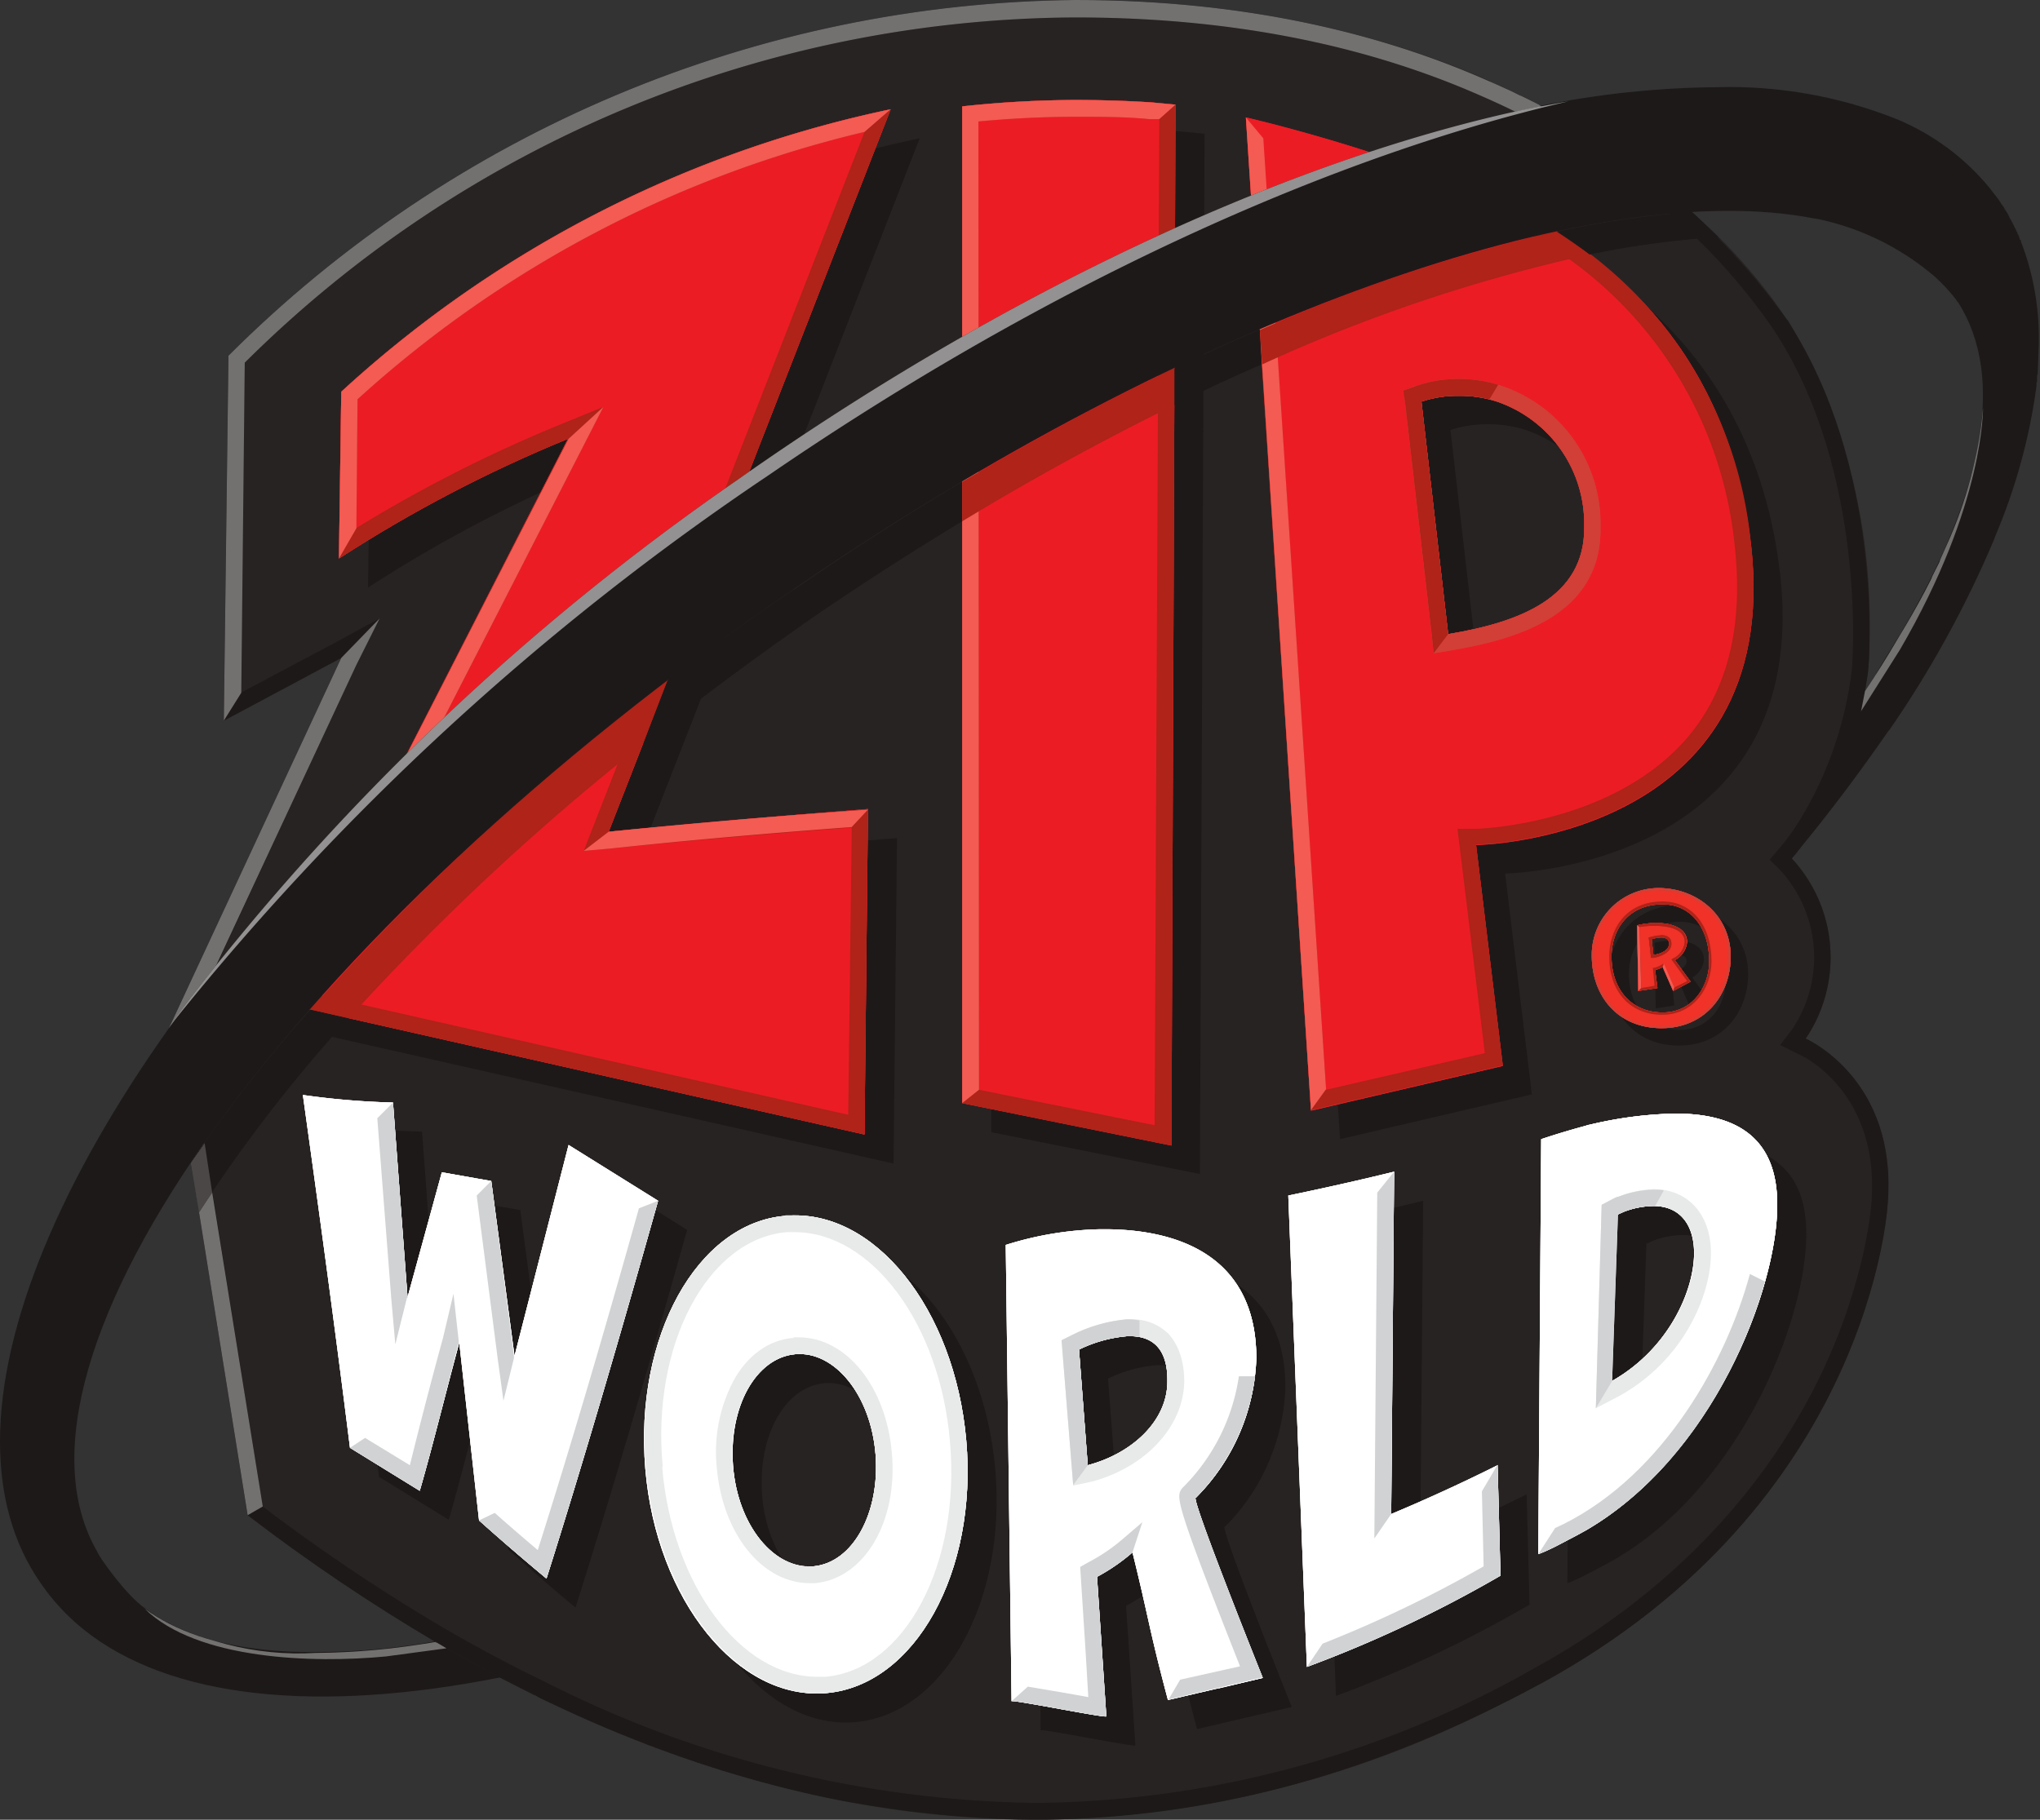<?xml version="1.0" encoding="UTF-8"?>
<svg xmlns="http://www.w3.org/2000/svg" xmlns:xlink="http://www.w3.org/1999/xlink" data-name="Group 77" width="350.9" height="313.1">
  <rect width="100%" height="100%" fill="#333333" stroke="none"/>
  <defs>
    <clipPath id="e">
      <path data-name="Path 1" d="M310 145.6c-.2 0-.3.2-.4.4l.3-.4m4.3-6.9-.3.5.3-.5m1.6-3.4v.2-.2m.5-1.2v.1m-277-73-.8 62.8 20.2-10.8-29.5 63.4v1.2l3.6 22.3 1.2 7 8.6 53.6a322 322 0 0 0 32.3 21.8l.2.1 6.8 3.8 4.2 2.3 5.8 3h.3c.3.3.6.4 1 .6l2.6 1.2q7.3 3.5 14.4 6.2l1 .4.4.2.7.2.4.2.4.1.7.3h.3l.4.2.3.1.4.2.3.1.4.1.3.1.4.2.3.1.4.1.3.1.4.2h.3v.1l.4.1.3.1.4.1.3.1.3.2h.4v.1l.3.1h.1l.3.1.3.1h.1l.3.1.3.1h.1l.3.2h.3v.1h.4v.1h.3v.1l.3.1h.1l.3.1.3.1h.1l.3.1.3.1h.1l.2.1h.2l.2.1h.1l.2.1h.1l.3.1.3.1h.1l.2.1h.2l.2.1h.1l.2.1h.2l.2.1h.1l.2.1h.2l.1.1h.2l.2.1h.1l.2.1h.2l.1.1h.2l.2.1h.3l.2.1h.2l.1.1h.2l.2.1h.1l.2.1h.2l.2.1.3.1h.3l.2.1h.2l.1.1h.2l.1.1h.3l.3.1h.1l.2.1h.1l.3.1.3.1h.3l.1.1h.3l.3.1.4.1.3.1h.3v.1h.4l.3.1.3.1.4.1h.3l.3.1.3.1a175.4 175.4 0 0 0 38.2 4.4h2.3a177 177 0 0 0 79.3-20.5h.3v-.1h.1l.1-.1h.1v-.1h.2l.1-.1h.1v-.1h.2v-.1h.1l.1-.1h.2v-.1h.2l.1-.1.1-.1h.1l.3-.2.2-.1h.2v-.1h.1l.3-.2.3-.2.3-.1.1-.1h.1l.1-.1 1-.5.2-.2.4-.1c57-31 59.7-82.6 59.7-82.6l.1-3.4c0-18.8-14.2-25-14.2-25a25 25 0 0 0-2.4-31s.4-.4 1-1.1v-.1a47.7 47.7 0 0 0 3.2-4.7l.7-1.1a67 67 0 0 0 7.7-21.8l.5-3.1a65.3 65.3 0 0 0 .3-6.8 102.7 102.7 0 0 0-14.1-54h-.1A92.1 92.1 0 0 0 291 36.5a238 238 0 0 0-5-4.5 111.1 111.1 0 0 0-20.9-13.7l-.4-.3-.6-.3-1.9-1-.8-.3-1.8-.9-.8-.4-2.4-1-.2-.2C238.2 6 214.7 0 185 0A209 209 0 0 0 39.3 61.2" fill="none"></path>
    </clipPath>
    <clipPath id="g">
      <path data-name="Path 19" d="M24.9 276.8a38 38 0 0 1-7.4-8.5c-10-15.3-3.5-40 15.3-68.2l1.2 7 8.6 53.6a322 322 0 0 0 32.3 21.8 124.9 124.9 0 0 1-20.6 1.9 49.4 49.4 0 0 1-29.4-7.6m285-131.3c0 .2-.2.3-.3.5l.3-.4m4.3-6.9-.3.5c0-.2.2-.3.3-.5m1.6-3.4v.2-.2m.5-1.2v.1m5-18.4c.4-3 2.4-35.8-13.8-60.6a91.8 91.8 0 0 0-16.4-18.7 84.7 84.7 0 0 1 21.1 1 45.2 45.2 0 0 1 20.6 10 29.5 29.5 0 0 1 3.8 4.2 29.9 29.9 0 0 1 4.5 18.5 73 73 0 0 1-6.3 23.7l-1 2.2-.2.6-.7 1.4-.5 1-.2.5q-2 4-4.5 8.2l-.2.3-1.3 2.2q-2.5 4.3-5.4 8.6l.5-3.1M185 0A209 209 0 0 0 39.3 61.2l-.8 62.8 20.2-10.8-29.5 63.4C1.8 215.2-8 250.8 6.9 272.5a37 37 0 0 0 7.4 7.9c15 12.1 40.6 14.5 71.8 8.3l6 3 1 .6a193.2 193.2 0 0 0 84.6 20.8h.6c37.4 0 66.7-12.6 86.7-23.4 57-31 59.7-82.5 59.7-82.5 1.8-21.6-14.1-28.5-14.1-28.5a25 25 0 0 0-2.4-31s.4-.4 1-1.1c15.5-18.6 27-37 34-54a91 91 0 0 0 7.7-33.5v-.3a42.2 42.2 0 0 0-8.6-26.5c-13.6-16.9-41.7-21-77.2-14l-.4-.3-.6-.3-1.9-1-.8-.3-1.8-.9-.8-.4-2.6-1.2C238.2 6 214.7 0 185 0Z" fill="none"></path>
    </clipPath>
    <clipPath id="h">
      <path data-name="Path 20" d="m58.7 67.4-.4 28.7a237.8 237.8 0 0 1 39.4-20.6l-49.6 97 100.6 22.7.6-56a2406 2406 0 0 0-44.6 3.9l48.5-124.3a200.4 200.4 0 0 0-94.5 48.6" fill="none"></path>
    </clipPath>
    <clipPath id="i">
      <path data-name="Path 21" d="M184.6 17.2a186.8 186.8 0 0 0-19.1 1.1v171.5l36 7.3.7-179.1-4.3-.4q-6-.4-12.2-.4h-1.1" fill="none"></path>
    </clipPath>
    <clipPath id="k">
      <path data-name="Path 22" d="M244.5 69.1a19.6 19.6 0 0 1 6.4-1 20.6 20.6 0 0 1 6.6 1 22.2 22.2 0 0 1 15 21.5c.2 12.3-11.3 16.5-23.4 18.5l-4.6-40m-19 122 33-7.7-4.6-38s53-.8 47.3-51.6c-3.7-32.4-23.2-50-43.2-59.1s-43.7-14.5-43.7-14.5Z" fill="none"></path>
    </clipPath>
    <clipPath id="m">
      <path data-name="Path 52" d="M273.5 193.5c-.4 0-.7.2-1 .3v2.9l1.7-.5a65.8 65.8 0 0 1 14-1.8c10.1 0 14.7 4 14.7 12.8a72.2 72.2 0 0 1-30.6 53.1v3.3c22.4-12.7 33.5-41.9 33.4-56.4 0-11-6.4-15.6-17.5-15.6a68.6 68.6 0 0 0-14.7 1.9" fill="none"></path>
    </clipPath>
    <clipPath id="n">
      <path data-name="Path 55" d="m278.2 209 1.1-.5a14.8 14.8 0 0 1 5.1-1c4.8 0 7 3.5 7.1 8.1 0 6.5-4.5 16.5-14.2 22l1-28.6m0-3.1-.7.3-.4.2-1.7.9-1 35 4.2-2.2c10.7-6 15.6-17 15.6-24.5 0-6.6-3.9-11-9.9-11a17.7 17.7 0 0 0-6 1.3" fill="none"></path>
    </clipPath>
    <clipPath id="p">
      <path data-name="Path 58" d="M185.6 232.2a23.3 23.3 0 0 1 8.3-2.3h.5c3.5 0 6.5 1.8 6.4 7.8 0 6.8-6.1 12.4-13.7 14.4l-1.5-19.9m8.8-5.2h-.6a26.3 26.3 0 0 0-9.4 2.7l-1.8.9 2 25 3.3-.7c9.2-2.5 15.7-9.5 15.8-17.2 0-3.6-1-6.3-2.7-8.2a8.9 8.9 0 0 0-6.6-2.5Z" fill="none"></path>
    </clipPath>
    <clipPath id="q">
      <path data-name="Path 61" d="M193.8 214.5c5.3.5 9.8 2 13 4.2 4.3 3.2 6.5 8.2 6.5 15 0 7.8-3.2 15-9.7 22.1l-.3.3c-1 1.5-1.3 2 10 30.6l-4.5 1 .9 2.8 7.5-1.8s-12.6-31.4-11.5-31a35.6 35.6 0 0 0 10.4-24c0-15.1-10-21-22.3-22Z" fill="none"></path>
    </clipPath>
    <clipPath id="s">
      <path data-name="Path 65" d="M126 252.3c-.8-10 4-18.7 10.8-19.3s13 7.1 13.8 17.2-3.9 18.7-10.7 19.3h-.7c-6.5 0-12.3-7.4-13.1-17.2m10.4-22.1c-4.2.3-8 3-10.4 7.5a26.3 26.3 0 0 0-2.8 14.9c1 11.3 7.8 19.8 16 19.8h.9c8.5-.8 14.3-10.6 13.2-22.5-1-11.3-7.8-19.8-16-19.8h-.9" fill="none"></path>
    </clipPath>
    <clipPath id="u">
      <path data-name="Path 66" d="M114 252.4c-2-21 7.7-39.2 21.3-40.4h1.4c13.2 0 25 15.8 26.7 36 1.9 21.2-7.8 39.3-21.4 40.5h-1.4c-13.2 0-25-15.8-26.7-36.1m21.2-43.2c-15.2 1.3-26 20.8-24 43.4s16 40 31.1 38.7 26-20.8 24-43.5c-1.9-21.8-14.9-38.7-29.5-38.7h-1.6" fill="none"></path>
    </clipPath>
    <clipPath id="w">
      <path data-name="Path 70" d="M244.5 69.1a19.6 19.6 0 0 1 6.4-1 20.6 20.6 0 0 1 6.6 1 22.2 22.2 0 0 1 15 21.5c.2 12.3-11.3 16.5-23.4 18.5l-4.6-40m-1-2.7-2 .8.2 2.2 4.6 40 .3 3 3-.5c11.2-1.9 26-6 25.7-21.3a25 25 0 0 0-17-24.2 23.4 23.4 0 0 0-7.4-1.2 22.4 22.4 0 0 0-7.3 1.2" fill="none"></path>
    </clipPath>
    <clipPath id="z">
      <path data-name="Path 83" d="M284 161.6a6.2 6.2 0 0 1 1.7-.3c.8 0 1.4.3 1.4 1.1 0 1-1.2 1.7-2.7 1.9Zm0-.4-.4.1.4 3.5h.5c1.9-.4 3-1.3 3-2.4 0-1-.6-1.5-1.8-1.5a6.6 6.6 0 0 0-1.7.3" fill="none"></path>
    </clipPath>
    <clipPath id="A">
      <path data-name="Path 86" d="m281.6 159.2.2 11.3.5-.5-.3-10.5a14.8 14.8 0 0 1 2.8-.2c1.2 0 5 .2 5 2.8a3.5 3.5 0 0 1-2 2.8l-.3.2.6.1a4 4 0 0 0 2-3.1c0-2.4-2.5-3.3-5.3-3.3a14.8 14.8 0 0 0-3.2.4" fill="none"></path>
    </clipPath>
    <clipPath id="C">
      <path data-name="Path 90" d="M277.2 164.6c0-4.6 2.8-9 8.8-9 4.8 0 8 4 8 9.8 0 4.3-2.8 8.8-8 8.8-5.4 0-8.8-4-8.8-9.6m-.4 0c0 6 3.6 10 9.1 10s8.5-4.7 8.5-9.2c0-6.2-3.4-10.3-8.4-10.3-6.4 0-9.2 4.8-9.2 9.5" fill="none"></path>
    </clipPath>
    <clipPath id="E">
      <path data-name="Path 91" d="M274.2 164.4a11 11 0 0 1 11.1-11.2c5.8 0 12 4 12 11.4 0 6-4 12-11.6 12-6.8 0-11.5-5-11.5-12.2m-.4 0c0 6.9 4.4 12.5 12 12.5s11.9-5.9 11.9-12.3c0-7.2-5.9-11.8-12.4-11.8a11.5 11.5 0 0 0-11.5 11.6" fill="none"></path>
    </clipPath>
    <clipPath id="G">
      <path data-name="Path 116" d="m265.1 18.3-6.3 1.3c-39 9-86 30.6-132 63A420.9 420.9 0 0 0 32 172.7l-2.8 4C10.5 203 0 228 0 248c0 9.3 2.2 17.5 7 24.4a37 37 0 0 0 7.3 7.9c15 12.1 40.6 14.5 71.8 8.3a273.4 273.4 0 0 1-11-6l-.2-.2a117.9 117.9 0 0 1-24.3 1.8c-8.8-.3-16.2-2-22.1-5.2h-.1a30.3 30.3 0 0 1-3.5-2.3c-3.3-2.4-7-7.8-7.4-8.4l-.1-.1v-.1l-.1-.1v-.1h-.1v-.1l-.1-.1v-.1H17v-.2h-.1v-.1l-.1-.1v-.1C-2.6 234 50.2 160.6 136.3 101.5 205 54.3 274.6 30.2 312.1 37.6l.7.1a45.2 45.2 0 0 1 20 9.9 29.5 29.5 0 0 1 3.7 4l.1.2.2.2c8.3 13 4.2 32.9-9.3 56v.1h-.1l-.4.8-.9 1.4-3.4 5.6v.1l-2 3a67 67 0 0 1-7.7 21.7l-.7 1.1a47 47 0 0 1-3.2 4.8c5.8-7 11-14 15.7-20.8l.2-.2a183.1 183.1 0 0 0 18.1-33v-.1a100 100 0 0 0 7.2-26.1v-.2c0-.1 0 0 0 0v-.4l.1-.1v-1.2h.1v-.1l.2-5.3v-.3a46 46 0 0 0-3.1-17.3v-.2l-.2-.1V41l-.1-.2v-.2h-.1v-.2l-.1-.1-.1-.2v-.2h-.1v-.1h-.1v-.2l-.1-.2-.1-.2-.1-.1v-.2h-.1v-.2h-.1v-.1l-.1-.1v-.1l-.1-.2-.1-.1V38l-.1-.1v-.1c0-.1 0 0-.1 0v-.2h-.1v-.2h-.1v-.2h-.1V37l-.1-.1v-.1h-.1v-.2h-.1v-.1l-.1-.1-.1-.2-.1-.1V36h-.1v-.2h-.1v-.2h-.1v-.1h-.1v-.2h-.1v-.1h-.1l-.1-.2-.1-.2-.1-.1-.1-.2-1.7-2.2a41 41 0 0 0-15.7-11.7 77.5 77.5 0 0 0-31.1-5.6 158.4 158.4 0 0 0-30.4 3.2" fill="none"></path>
    </clipPath>
    <linearGradient id="a" x1="-5" y1="1.6" x2="-4.9" y2="1.6" gradientUnits="objectBoundingBox">
      <stop offset="0" stop-color="#d0d2d3"></stop>
      <stop offset=".3" stop-color="#d0d2d3"></stop>
      <stop offset=".8" stop-color="#fff"></stop>
      <stop offset="1" stop-color="#fff"></stop>
    </linearGradient>
    <linearGradient id="o" x1="-6.3" y1="2.8" x2="-6.3" y2="2.8" xlink:href="#a"></linearGradient>
    <linearGradient id="b" x1="-5" y1="2.6" x2="-5" y2="2.6" gradientUnits="objectBoundingBox">
      <stop offset="0" stop-color="#d0d2d3"></stop>
      <stop offset=".5" stop-color="#d0d2d3"></stop>
      <stop offset=".8" stop-color="#fff"></stop>
      <stop offset="1" stop-color="#fff"></stop>
    </linearGradient>
    <linearGradient id="r" x1="-3.4" y1="1.3" x2="-3.3" y2="1.3" xlink:href="#b"></linearGradient>
    <linearGradient id="t" x1="-2.2" y1="1.9" x2="-2.2" y2="1.9" xlink:href="#b"></linearGradient>
    <linearGradient id="v" x1="-.9" y1="1.2" x2="-.9" y2="1.2" gradientUnits="objectBoundingBox">
      <stop offset="0" stop-color="#fff"></stop>
      <stop offset=".2" stop-color="#fff"></stop>
      <stop offset=".5" stop-color="#d0d2d3"></stop>
      <stop offset="1" stop-color="#d0d2d3"></stop>
    </linearGradient>
    <linearGradient id="x" x1="-3.9" y1="4.5" x2="-3.9" y2="4.5" gradientUnits="objectBoundingBox">
      <stop offset="0" stop-color="#f35b53"></stop>
      <stop offset=".2" stop-color="#f35b53"></stop>
      <stop offset=".4" stop-color="#d54239"></stop>
      <stop offset=".6" stop-color="#af2319"></stop>
      <stop offset="1" stop-color="#af2319"></stop>
    </linearGradient>
    <linearGradient id="y" x1="-3.9" y1="4.6" x2="-3.9" y2="4.6" gradientUnits="objectBoundingBox">
      <stop offset="0" stop-color="#af2319"></stop>
      <stop offset=".2" stop-color="#af2319"></stop>
      <stop offset=".7" stop-color="#f35b53"></stop>
      <stop offset="1" stop-color="#f35b53"></stop>
    </linearGradient>
    <linearGradient id="c" x1="-51.4" y1="27.8" x2="-51.2" y2="27.8" gradientUnits="objectBoundingBox">
      <stop offset="0" stop-color="#f35b53"></stop>
      <stop offset=".1" stop-color="#f35b53"></stop>
      <stop offset=".2" stop-color="#f05951"></stop>
      <stop offset=".6" stop-color="#af2319"></stop>
      <stop offset="1" stop-color="#af2319"></stop>
    </linearGradient>
    <linearGradient id="B" x1="-19.3" y1="11" x2="-19.2" y2="11" xlink:href="#c"></linearGradient>
    <linearGradient id="D" x1="-10.4" y1="6.1" x2="-10.3" y2="6.1" xlink:href="#c"></linearGradient>
    <linearGradient id="F" x1="-7.9" y1="4.9" x2="-7.9" y2="4.9" gradientUnits="objectBoundingBox">
      <stop offset="0" stop-color="#af2319"></stop>
      <stop offset=".4" stop-color="#af2319"></stop>
      <stop offset=".8" stop-color="#f05951"></stop>
      <stop offset=".9" stop-color="#f35b53"></stop>
      <stop offset="1" stop-color="#f35b53"></stop>
    </linearGradient>
    <linearGradient id="H" x1=".1" y1=".9" x2=".1" y2=".9" gradientUnits="objectBoundingBox">
      <stop offset="0" stop-color="#1e1919"></stop>
      <stop offset=".1" stop-color="#1f1a1a"></stop>
      <stop offset=".2" stop-color="#262121"></stop>
      <stop offset=".2" stop-color="#282323"></stop>
      <stop offset=".6" stop-color="#292424"></stop>
      <stop offset=".8" stop-color="#302b2b"></stop>
      <stop offset=".8" stop-color="#332e2e"></stop>
      <stop offset="1" stop-color="#1e1919"></stop>
      <stop offset="1" stop-color="#1e1919"></stop>
    </linearGradient>
    <radialGradient id="f" cx=".5" cy=".5" r=".5" gradientTransform="matrix(1.059 0 0 -1 0 2)" gradientUnits="objectBoundingBox">
      <stop offset="0" stop-color="#332e2e"></stop>
      <stop offset=".1" stop-color="#332e2e"></stop>
      <stop offset=".6" stop-color="#282323"></stop>
      <stop offset="1" stop-color="#282323"></stop>
    </radialGradient>
    <radialGradient id="d" cx="1.3" cy=".5" r=".7" gradientTransform="matrix(1.678 0 0 -1 .3 3.3)" gradientUnits="objectBoundingBox">
      <stop offset="0" stop-color="#f03228"></stop>
      <stop offset="1" stop-color="#ec1c24"></stop>
    </radialGradient>
    <radialGradient id="j" cx=".4" cy=".5" r=".7" gradientTransform="matrix(4.894 0 0 -1 17.5 3.3)" xlink:href="#d"></radialGradient>
    <radialGradient id="l" cx="-.4" cy=".5" r=".7" gradientTransform="matrix(1.843 0 0 -1 2 3.4)" xlink:href="#d"></radialGradient>
  </defs>
  <g data-name="Group 2">
    <g data-name="Group 1" clip-path="url(#e)">
      <path data-name="Rectangle 1" transform="translate(29.1)" fill="url(#f)" d="M0 0h295.7v313.1H0z"></path>
    </g>
  </g>
  <g data-name="Group 4">
    <g data-name="Group 3" clip-path="url(#g)">
      <path data-name="Path 2" d="m244.3 265.5.5-58.9q-9 2.2-18.2 4.1l3.2 81.1a216 216 0 0 0 33.3-15.7l-.5-19q-9 4.5-18.3 8.4" fill="#1e1919"></path>
      <path data-name="Path 3" d="m102.8 202-9.3 36.3-4-30.1-8.5-1.5-5.9 21.5-2.5-33.5a133.7 133.7 0 0 1-15.5-1.3c2.6 18.7 5.4 39 8.1 60.7l12 7.4c2.2-7.6 4.5-17 6.8-25.5l3.4 30.6q5.7 5.1 11.6 10c6.2-19.6 12.6-41.5 19.2-65l-15.4-9.6" fill="#1e1919"></path>
      <path data-name="Path 4" d="M293.2 196.6a68.6 68.6 0 0 0-14.7 1.9 133 133 0 0 0-8.4 2.5l-.5 71.4c1.9-.7 3.7-1.7 5.6-2.7 23.7-12 35.6-42.6 35.5-57.5 0-11-6.5-15.6-17.5-15.6m-11 46 1-28.6 1.1-.5a14.8 14.8 0 0 1 5.1-1c4.8 0 7 3.5 7 8.1 0 6.5-4.4 16.5-14.1 22" fill="#1e1919"></path>
      <path data-name="Path 5" d="M210.7 262.7a35.6 35.6 0 0 0 10.4-24c0-16.6-12-22.1-25.8-22.2h-1a57.6 57.6 0 0 0-16.3 2.7l1 78.5c.7-.2 16.5 3 16.3 2.6l-1.6-24a32.8 32.8 0 0 0 6.1-4.2c2.8 11.3 2.8 13 6.1 25.4l16.3-3.8s-12.6-31.4-11.5-31m-18.6-5.6-1.5-19.9a23.3 23.3 0 0 1 8.3-2.3h.5c3.5 0 6.5 1.8 6.4 7.8 0 6.8-6.1 12.4-13.7 14.4" fill="#1e1919"></path>
      <path data-name="Path 6" d="M140 214.2c-15.1 1.3-25.9 20.8-24 43.5s16 40 31.2 38.6 26-20.8 24-43.5-15.9-40-31.1-38.6m4.8 60.3c-6.7.6-13-7-13.8-17.2s3.9-18.7 10.7-19.3 13 7.1 13.8 17.2-3.9 18.7-10.7 19.3" fill="#1e1919"></path>
      <path data-name="Path 7" d="m288 173-.3-3.1a6.3 6.3 0 0 0 1.3-.5l1.8 4.1 3-1.6-2.7-3.7a4 4 0 0 0 2-3.1c0-2.4-2.5-3.3-5.3-3.3a14.8 14.8 0 0 0-3.2.4l.2 11.3Zm.7-8.7c.8 0 1.4.3 1.4 1.1 0 1-1.2 1.7-2.7 1.9l-.3-2.7a6.3 6.3 0 0 1 1.6-.3" fill="#1e1919"></path>
      <path data-name="Path 8" d="M276.8 167.4c0 6.9 4.4 12.5 12 12.5s11.9-5.9 11.9-12.3c0-7.2-5.9-11.8-12.4-11.8a11.5 11.5 0 0 0-11.5 11.6m20.1 1c0 4.3-2.7 8.8-8 8.8s-8.7-4-8.7-9.6c0-4.6 2.8-9 8.8-9 4.8 0 8 4 8 9.8" fill="#1e1919"></path>
      <path data-name="Path 9" d="m153.7 200.2.6-56a2406 2406 0 0 0-44.6 3.9l48.5-124.3a200.4 200.4 0 0 0-94.5 48.6l-.4 28.7a237.9 237.9 0 0 1 39.4-20.6l-49.6 97Z" fill="#1e1919"></path>
      <path data-name="Path 10" d="m206.4 202 .8-179-4.3-.4q-6.6-.4-13.3-.4a187.1 187.1 0 0 0-19.1 1.1v171.5Z" fill="#1e1919"></path>
      <path data-name="Path 11" d="M306.2 98.8c-3.7-32.4-23.2-50-43.2-59.1s-43.7-14.5-43.7-14.5L230.5 196l33-7.7-4.6-38s53-.8 47.3-51.6M249.5 74a19.6 19.6 0 0 1 6.4-1 20.6 20.6 0 0 1 6.6 1 22.2 22.2 0 0 1 15 21.5c.2 12.3-11.3 16.5-23.4 18.5l-4.6-40" fill="#1e1919"></path>
      <path data-name="Path 12" d="m239.3 260.5.5-58.9q-9 2.2-18.2 4.1l3.2 81.1a216 216 0 0 0 33.3-15.7l-.5-19q-9 4.5-18.3 8.4" fill="#fff"></path>
      <path data-name="Path 13" d="m97.8 197-9.3 36.3-4-30.1-8.5-1.5-5.9 21.5-2.5-33.5a133.7 133.7 0 0 1-15.5-1.3c2.6 18.7 5.4 39 8.1 60.7l12 7.4c2.2-7.6 4.5-17 6.8-25.5l3.4 30.6q5.7 5.1 11.6 10c6.2-19.6 12.6-41.5 19.2-65L97.8 197" fill="#fff"></path>
      <path data-name="Path 14" d="M288.2 191.6a68.6 68.6 0 0 0-14.7 1.9 133 133 0 0 0-8.4 2.5l-.5 71.4c1.9-.7 3.7-1.7 5.6-2.7 23.7-12 35.6-42.6 35.5-57.5 0-11-6.5-15.6-17.5-15.6m-11 46 1-28.6 1.1-.5a14.8 14.8 0 0 1 5.1-1c4.8 0 7 3.5 7 8.1 0 6.5-4.4 16.5-14.1 22" fill="#fff"></path>
      <path data-name="Path 15" d="M205.7 257.7a35.6 35.6 0 0 0 10.4-24c0-16.6-12-22.1-25.8-22.2h-1a57.6 57.6 0 0 0-16.3 2.7l1 78.5c.7-.2 16.5 3 16.3 2.6l-1.6-24a32.8 32.8 0 0 0 6.1-4.2c2.8 11.3 2.8 13 6.1 25.4l16.3-3.8s-12.6-31.4-11.5-31m-18.6-5.6-1.5-19.9a23.3 23.3 0 0 1 8.3-2.3h.5c3.5 0 6.5 1.8 6.4 7.8 0 6.8-6.1 12.4-13.7 14.4" fill="#fff"></path>
      <path data-name="Path 16" d="M135 209.2c-15.1 1.3-25.9 20.8-24 43.5s16 40 31.2 38.6 26-20.8 24-43.5-15.9-40-31.1-38.6m4.8 60.3c-6.7.6-13-7-13.8-17.2s3.9-18.7 10.7-19.3 13 7.1 13.8 17.2-3.9 18.7-10.7 19.3" fill="#fff"></path>
      <path data-name="Path 17" d="M285.7 161.3c.8 0 1.4.3 1.4 1.1 0 1-1.2 1.7-2.7 1.9l-.3-2.7a6.3 6.3 0 0 1 1.6-.3m-.6 8.7-.4-3.1a6.3 6.3 0 0 0 1.3-.5l1.8 4.1 3-1.6-2.7-3.7a4 4 0 0 0 2.1-3.1c0-2.4-2.6-3.3-5.4-3.3a14.8 14.8 0 0 0-3.2.4l.2 11.3Z" fill="#f03228"></path>
      <path data-name="Path 18" d="M294 165.4c0 4.3-2.8 8.8-8 8.8-5.4 0-8.8-4-8.8-9.6 0-4.6 2.8-9 8.8-9 4.8 0 8 4 8 9.8m-20.2-1c0 6.9 4.4 12.5 12 12.5s11.9-5.9 11.9-12.3c0-7.2-5.9-11.8-12.4-11.8a11.5 11.5 0 0 0-11.5 11.6" fill="#f03228"></path>
    </g>
  </g>
  <g data-name="Group 6">
    <g data-name="Group 5" clip-path="url(#h)">
      <path data-name="Rectangle 2" transform="translate(48.1 18.8)" fill="url(#d)" d="M0 0h105.1v176.4H0z"></path>
    </g>
  </g>
  <g data-name="Group 8">
    <g data-name="Group 7" clip-path="url(#i)">
      <path data-name="Rectangle 3" transform="translate(165.5 17.2)" fill="url(#j)" d="M0 0h36.8v179.9H0z"></path>
    </g>
  </g>
  <g data-name="Group 10">
    <g data-name="Group 9" clip-path="url(#k)">
      <path data-name="Rectangle 4" transform="translate(214.3 20.2)" fill="url(#l)" d="M0 0h92.7v170.9H0z"></path>
    </g>
  </g>
  <g data-name="Group 12">
    <g data-name="Group 11" clip-path="url(#g)">
      <path data-name="Path 23" d="m239.3 260.5.5-58.9q-9 2.2-18.2 4.1l3.2 81.1a216 216 0 0 0 33.3-15.7l-.5-19q-9 4.5-18.3 8.4" fill="#fff"></path>
      <path data-name="Path 24" d="m97.8 197-9.3 36.3-4-30.1-8.5-1.5-5.9 21.5-2.5-33.5a133.7 133.7 0 0 1-15.5-1.3c2.6 18.7 5.4 39 8.1 60.7l12 7.4c2.2-7.6 4.5-17 6.8-25.5l3.4 30.6q5.7 5.1 11.6 10c6.2-19.6 12.6-41.5 19.2-65L97.8 197" fill="#fff"></path>
      <path data-name="Path 25" d="M288.2 191.6a68.6 68.6 0 0 0-14.7 1.9 133 133 0 0 0-8.4 2.5l-.5 71.4c1.9-.7 3.7-1.7 5.6-2.7 23.7-12 35.6-42.6 35.5-57.5 0-11-6.5-15.6-17.5-15.6m-11 46 1-28.6 1.1-.5a14.8 14.8 0 0 1 5.1-1c4.8 0 7 3.5 7 8.1 0 6.5-4.4 16.5-14.1 22" fill="#fff"></path>
      <path data-name="Path 26" d="M205.7 257.7a35.6 35.6 0 0 0 10.4-24c0-16.6-12-22.1-25.8-22.2h-1a57.6 57.6 0 0 0-16.3 2.7l1 78.5c.7-.2 16.5 3 16.3 2.6l-1.6-24a32.8 32.8 0 0 0 6.1-4.2c2.8 11.3 2.8 13 6.1 25.4l16.3-3.8s-12.6-31.4-11.5-31m-18.6-5.6-1.5-19.9a23.3 23.3 0 0 1 8.3-2.3h.5c3.5 0 6.5 1.8 6.4 7.8 0 6.8-6.1 12.4-13.7 14.4" fill="#fff"></path>
      <path data-name="Path 27" d="M135 209.2c-15.1 1.3-25.9 20.8-24 43.5s16 40 31.2 38.6 26-20.8 24-43.5-15.9-40-31.1-38.6m4.8 60.3c-6.7.6-13-7-13.8-17.2s3.9-18.7 10.7-19.3 13 7.1 13.8 17.2-3.9 18.7-10.7 19.3" fill="#fff"></path>
      <path data-name="Path 28" d="M285.7 161.3c.8 0 1.4.3 1.4 1.1 0 1-1.2 1.7-2.7 1.9l-.3-2.7a6.3 6.3 0 0 1 1.6-.3m-.6 8.7-.4-3.1a6.3 6.3 0 0 0 1.3-.5l1.8 4.1 3-1.6-2.7-3.7a4 4 0 0 0 2.1-3.1c0-2.4-2.6-3.3-5.4-3.3a14.8 14.8 0 0 0-3.2.4l.2 11.3Z" fill="#f03228"></path>
      <path data-name="Path 29" d="M294 165.4c0 4.3-2.8 8.8-8 8.8-5.4 0-8.8-4-8.8-9.6 0-4.6 2.8-9 8.8-9 4.8 0 8 4 8 9.8m-20.2-1c0 6.9 4.4 12.5 12 12.5s11.9-5.9 11.9-12.3c0-7.2-5.9-11.8-12.4-11.8a11.5 11.5 0 0 0-11.5 11.6" fill="#f03228"></path>
    </g>
  </g>
  <g data-name="Group 14">
    <g data-name="Group 13" clip-path="url(#h)">
      <path data-name="Rectangle 5" transform="translate(48.1 18.8)" fill="url(#d)" d="M0 0h105.1v176.4H0z"></path>
    </g>
  </g>
  <g data-name="Group 16">
    <g data-name="Group 15" clip-path="url(#i)">
      <path data-name="Rectangle 6" transform="translate(165.5 17.2)" fill="url(#j)" d="M0 0h36.8v179.9H0z"></path>
    </g>
  </g>
  <g data-name="Group 18">
    <g data-name="Group 17" clip-path="url(#k)">
      <path data-name="Rectangle 7" transform="translate(214.3 20.2)" fill="url(#l)" d="M0 0h92.7v170.9H0z"></path>
    </g>
  </g>
  <g data-name="Group 20">
    <g data-name="Group 19" clip-path="url(#g)">
      <path data-name="Path 34" d="m239.3 260.5.5-58.9q-9 2.2-18.2 4.1l3.2 81.1a216 216 0 0 0 33.3-15.7l-.5-19q-9 4.5-18.3 8.4" fill="#fff"></path>
      <path data-name="Path 35" d="m97.8 197-9.3 36.3-4-30.1-8.5-1.5-5.9 21.5-2.5-33.5a133.7 133.7 0 0 1-15.5-1.3c2.6 18.7 5.4 39 8.1 60.7l12 7.4c2.2-7.6 4.5-17 6.8-25.5l3.4 30.6q5.7 5.1 11.6 10c6.2-19.6 12.6-41.5 19.2-65L97.8 197" fill="#fff"></path>
      <path data-name="Path 36" d="M288.2 191.6a68.6 68.6 0 0 0-14.7 1.9 133 133 0 0 0-8.4 2.5l-.5 71.4c1.9-.7 3.7-1.7 5.6-2.7 23.7-12 35.6-42.6 35.5-57.5 0-11-6.5-15.6-17.5-15.6m-11 46 1-28.6 1.1-.5a14.8 14.8 0 0 1 5.1-1c4.8 0 7 3.5 7 8.1 0 6.5-4.4 16.5-14.1 22" fill="#fff"></path>
      <path data-name="Path 37" d="M205.7 257.7a35.6 35.6 0 0 0 10.4-24c0-16.6-12-22.1-25.8-22.2h-1a57.6 57.6 0 0 0-16.3 2.7l1 78.5c.7-.2 16.5 3 16.3 2.6l-1.6-24a32.8 32.8 0 0 0 6.1-4.2c2.8 11.3 2.8 13 6.1 25.4l16.3-3.8s-12.6-31.4-11.5-31m-18.6-5.6-1.5-19.9a23.3 23.3 0 0 1 8.3-2.3h.5c3.5 0 6.5 1.8 6.4 7.8 0 6.8-6.1 12.4-13.7 14.4" fill="#fff"></path>
      <path data-name="Path 38" d="M135 209.2c-15.1 1.3-25.9 20.8-24 43.5s16 40 31.2 38.6 26-20.8 24-43.5-15.9-40-31.1-38.6m4.8 60.3c-6.7.6-13-7-13.8-17.2s3.9-18.7 10.7-19.3 13 7.1 13.8 17.2-3.9 18.7-10.7 19.3" fill="#fff"></path>
      <path data-name="Path 39" d="M285.7 161.3c.8 0 1.4.3 1.4 1.1 0 1-1.2 1.7-2.7 1.9l-.3-2.7a6.3 6.3 0 0 1 1.6-.3m-.6 8.7-.4-3.1a6.3 6.3 0 0 0 1.3-.5l1.8 4.1 3-1.6-2.7-3.7a4 4 0 0 0 2.1-3.1c0-2.4-2.6-3.3-5.4-3.3a14.8 14.8 0 0 0-3.2.4l.2 11.3Z" fill="#f03228"></path>
      <path data-name="Path 40" d="M294 165.4c0 4.3-2.8 8.8-8 8.8-5.4 0-8.8-4-8.8-9.6 0-4.6 2.8-9 8.8-9 4.8 0 8 4 8 9.8m-20.2-1c0 6.9 4.4 12.5 12 12.5s11.9-5.9 11.9-12.3c0-7.2-5.9-11.8-12.4-11.8a11.5 11.5 0 0 0-11.5 11.6" fill="#f03228"></path>
    </g>
  </g>
  <g data-name="Group 22">
    <g data-name="Group 21" clip-path="url(#h)">
      <path data-name="Rectangle 8" transform="translate(48.1 18.8)" fill="url(#d)" d="M0 0h105.1v176.4H0z"></path>
    </g>
  </g>
  <g data-name="Group 24">
    <g data-name="Group 23" clip-path="url(#i)">
      <path data-name="Rectangle 9" transform="translate(165.5 17.2)" fill="url(#j)" d="M0 0h36.8v179.9H0z"></path>
    </g>
  </g>
  <g data-name="Group 26">
    <g data-name="Group 25" clip-path="url(#k)">
      <path data-name="Rectangle 10" transform="translate(214.3 20.2)" fill="url(#l)" d="M0 0h92.7v170.9H0z"></path>
    </g>
  </g>
  <g data-name="Group 28">
    <g data-name="Group 27" clip-path="url(#g)" fill="#d0d2d3">
      <path data-name="Path 45" d="m239.8 201.6-2.9 3.6-.5 59.5 2.9-4.2.5-58.9"></path>
      <path data-name="Path 46" d="m257.6 252-2.7 4.6.3 12.9a214 214 0 0 1-27.7 13.3l-2.7 4a216.1 216.1 0 0 0 33.3-15.7l-.5-19"></path>
      <path data-name="Path 47" d="m78 222.6-1.8 7.6a910.9 910.9 0 0 0-5.7 21.9l-7.7-4.7-2.6 1.7 12 7.4c2.2-7.6 4.5-17 6.7-25.5v-.3Z"></path>
      <path data-name="Path 48" d="m86.6 241 1.8-7.3v-.4l-3.9-30.1-2.5 2.5 3.6 28Z"></path>
      <path data-name="Path 49" d="M92.5 266.7a377 377 0 0 1-7.4-6.4l-2.7 1.3q5.7 5.1 11.6 10c6.2-19.6 12.6-41.5 19.2-65l-3.3 1.3c-6.3 22.5-12 41.8-17.4 58.8"></path>
      <path data-name="Path 50" d="m68 231.3 2-8h.1l-2.5-33.6-2.7 2.7 2.4 31Z"></path>
    </g>
  </g>
  <g data-name="Group 30">
    <g data-name="Group 29" clip-path="url(#m)">
      <path data-name="Rectangle 11" transform="rotate(-16.9 791.9 -751)" fill="url(#a)" d="M0 0h53v78.6H0z"></path>
    </g>
  </g>
  <g data-name="Group 32">
    <g data-name="Group 31" clip-path="url(#g)">
      <path data-name="Path 53" d="M301 219.2c-4 14.8-14.7 34.3-32 43l-1.5.7-2.9 4.5c1.9-.7 3.7-1.7 5.6-2.7 18-9 29-28.6 33.4-44.2Z" fill="#d0d2d3"></path>
    </g>
  </g>
  <g data-name="Group 34">
    <g data-name="Group 33" clip-path="url(#n)">
      <path data-name="Rectangle 12" transform="rotate(-51.9 362.2 -149.2)" fill="url(#o)" d="M0 0h41.8v38.8H0z"></path>
    </g>
  </g>
  <g data-name="Group 36">
    <g data-name="Group 35" clip-path="url(#g)">
      <path data-name="Path 56" d="m278.2 209 1.1-.5a14.8 14.8 0 0 1 5.1-1h.3l1.5-2.7a11.4 11.4 0 0 0-1.8-.1 17.6 17.6 0 0 0-6 1.2c-.3 0-.6.2-.8.3l-.4.2-1.7.9-1 35 2.8-4.7 1-28.6" fill="#d0d2d3"></path>
    </g>
  </g>
  <g data-name="Group 38">
    <g data-name="Group 37" clip-path="url(#p)">
      <path data-name="Rectangle 13" transform="rotate(-46 369.2 -77.6)" fill="url(#b)" d="M0 0h35.1v34.9H0z"></path>
    </g>
  </g>
  <g data-name="Group 40">
    <g data-name="Group 39" clip-path="url(#g)">
      <path data-name="Path 59" d="M196 227.2a12 12 0 0 0-1.6-.2h-.6a26.2 26.2 0 0 0-9.4 2.7l-1.8.9 2 24.9 2.5-3.4-1.5-19.9a23.3 23.3 0 0 1 8.3-2.3h.5a8.7 8.7 0 0 1 1.6.1Z" fill="#d0d2d3"></path>
    </g>
  </g>
  <g data-name="Group 42">
    <g data-name="Group 41" clip-path="url(#q)">
      <path data-name="Rectangle 14" transform="rotate(-23.8 615 -278.5)" fill="url(#r)" d="M0 0h53.2v81.5H0z"></path>
    </g>
  </g>
  <g data-name="Group 44">
    <g data-name="Group 43" clip-path="url(#g)" fill="#d0d2d3">
      <path data-name="Path 62" d="m187.4 268.7-1.6.9.9 14 .5 8.4-3.9-.7-6.5-1.1-2.8 2.5c.7-.2 16.6 3 16.3 2.6l-1.6-24a32.9 32.9 0 0 0 6.1-4.2l1.7-5.2-3.5 3a30.2 30.2 0 0 1-5.6 3.8"></path>
      <path data-name="Path 63" d="M205.7 257.7a36.7 36.7 0 0 0 10.2-20.9h-2.8a34 34 0 0 1-9.5 19l-.3.3c-1 1.5-1.3 2 10 30.6L203 289l-2 3.4 16.2-3.8s-12.6-31.4-11.5-31"></path>
    </g>
  </g>
  <g data-name="Group 46">
    <g data-name="Group 45" clip-path="url(#s)">
      <path data-name="Rectangle 15" transform="rotate(-68.2 251 53.4)" fill="url(#t)" d="M0 0h51v45.1H0z"></path>
    </g>
  </g>
  <g data-name="Group 48">
    <g data-name="Group 47" clip-path="url(#u)">
      <path data-name="Rectangle 16" transform="rotate(-68.2 247.9 81.3)" fill="url(#v)" d="M0 0h99.5v85.9H0z"></path>
    </g>
  </g>
  <g data-name="Group 50">
    <g data-name="Group 49" clip-path="url(#g)" fill="#af2319">
      <path data-name="Path 67" d="M153.2 18.8a200.4 200.4 0 0 0-94.5 48.6l-.4 28.7a238 238 0 0 1 39.4-20.6l-49.6 97 100.6 22.7.6-56a2406 2406 0 0 0-44.6 3.9ZM105 146c14-1.4 28-2.6 41.5-3.6l-.6 49.4-93.6-21.2L103.8 70l-7.1 2.9a243.4 243.4 0 0 0-35.5 18l.3-22.2a197 197 0 0 1 87.2-46l-48.3 123.7Z"></path>
      <path data-name="Path 68" d="M197.9 17.6q-6.6-.4-13.3-.4a186.8 186.8 0 0 0-19.1 1.1v171.5l36 7.3.7-179.1-4.3-.4m.7 176-30.2-6.1-.1-166.6c5.4-.5 10.9-.8 16.3-.8h1c4 0 8.1 0 12.1.4h1.7Z"></path>
    </g>
  </g>
  <g data-name="Group 52">
    <g data-name="Group 51" clip-path="url(#w)">
      <path data-name="Rectangle 17" transform="rotate(-51.6 206.7 -179)" fill="url(#x)" d="M0 0h58.2v56.1H0z"></path>
    </g>
  </g>
  <g data-name="Group 54">
    <g data-name="Group 53" clip-path="url(#g)">
      <path data-name="Path 71" d="M301.2 93.8A71 71 0 0 0 258 34.7a162 162 0 0 0-5-2.2v3l3.8 1.7a69 69 0 0 1 41.6 56.9c1.5 13.8-1.3 25-8.5 33.2-13 14.7-35.8 15.3-36 15.3h-3.2l4.7 38.6-27.3 6.3-10-151h-2.8L225.5 191l33-7.7-4.6-38s53-.8 47.3-51.6" fill="#af2319"></path>
      <path data-name="Path 72" d="M61.5 68.7a197 197 0 0 1 87.2-46l4.5-3.9a200.4 200.4 0 0 0-94.5 48.6l-.4 28.7 3-5.2Z" fill="#f35b53"></path>
      <path data-name="Path 73" d="M105 146c14-1.5 28-2.7 41.5-3.7l2.8-3a1406 1406 0 0 0-44.6 3.8l-4.3 3.3Z" fill="#f35b53"></path>
      <path data-name="Path 74" d="m103.8 70-6 5.5-49.7 97 4.2-2Z" fill="#f35b53"></path>
      <path data-name="Path 75" d="m168.4 187.5-.1-166.6c5.4-.5 10.9-.8 16.3-.8h1c4 0 8.1 0 12.1.4h1.7l2.8-2.5-4.3-.4q-6.6-.4-13.3-.4a186.8 186.8 0 0 0-19.1 1.1v171.5Z" fill="#f35b53"></path>
    </g>
  </g>
  <g data-name="Group 56">
    <g data-name="Group 55" clip-path="url(#w)">
      <path data-name="Rectangle 18" transform="rotate(-56.1 201.5 -157.2)" fill="url(#y)" d="M0 0h58.2v54.6H0z"></path>
    </g>
  </g>
  <g data-name="Group 58">
    <g data-name="Group 57" clip-path="url(#g)">
      <path data-name="Path 78" d="M244.5 69.1a19.6 19.6 0 0 1 6.4-1 20.6 20.6 0 0 1 5.3.6l1.5-2.5a23.4 23.4 0 0 0-6.8-1 22.4 22.4 0 0 0-7.3 1.2l-2.2.8.3 2.2 4.6 40 .3 3 2.5-3.3-4.6-40" fill="#af2319"></path>
      <path data-name="Path 79" d="m217.3 23.8-3-3.6L225.5 191l2.6-3.6Z" fill="#f35b53"></path>
      <path data-name="Path 80" d="M285.7 161a6.7 6.7 0 0 0-1.7.2l-.4.1.4 3.5h.5c1.9-.4 3-1.3 3-2.4 0-1-.6-1.5-1.8-1.5m-1.3 3.4-.3-2.7a6.2 6.2 0 0 1 1.6-.3c.8 0 1.4.3 1.4 1.1 0 1-1.2 1.7-2.7 1.9" fill="#af2319"></path>
      <path data-name="Path 81" d="M288.1 165.2a3.9 3.9 0 0 0 2-3.1c0-2.4-2.5-3.3-5.3-3.3a14.8 14.8 0 0 0-3.2.4l.2 11.3 3.3-.5-.4-3.1a6.1 6.1 0 0 0 1.3-.5l1.8 4.1 3-1.6Zm-2 .6-.3.2a5.7 5.7 0 0 1-1.2.5h-.3l.3 3.1-2.3.4-.3-10.5a14.8 14.8 0 0 1 2.8-.2c1.2 0 5 .2 5 2.8a3.5 3.5 0 0 1-2 2.8l-.3.2 2.7 3.7-2.2 1.1Z" fill="#af2319"></path>
    </g>
  </g>
  <g data-name="Group 60">
    <g data-name="Group 59" clip-path="url(#z)">
      <path data-name="Rectangle 19" transform="rotate(-40.2 363 -304)" fill="url(#c)" d="M0 0h5.5v5.5H0z"></path>
    </g>
  </g>
  <g data-name="Group 62">
    <g data-name="Group 61" clip-path="url(#g)">
      <path data-name="Path 84" d="m284.4 164.3-.3-2.7-.5-.3.4 3.5Z" fill="#af2319"></path>
    </g>
  </g>
  <g data-name="Group 64">
    <g data-name="Group 63" clip-path="url(#A)">
      <path data-name="Rectangle 20" transform="rotate(-48.2 322.5 -225.3)" fill="url(#B)" d="M0 0h14.5v14.2H0z"></path>
    </g>
  </g>
  <g data-name="Group 66">
    <g data-name="Group 65" clip-path="url(#g)" fill="#f35b53">
      <path data-name="Path 87" d="m281.6 159.2.2 11.3.5-.5-.3-10.5Z"></path>
      <path data-name="Path 88" d="m286.2 165.8-.2.6 1.8 4.1.2-.6Z"></path>
    </g>
  </g>
  <g data-name="Group 68">
    <g data-name="Group 67" clip-path="url(#C)">
      <path data-name="Rectangle 21" transform="rotate(-45 332.5 -239.9)" fill="url(#D)" d="M0 0h26.2v26.2H0z"></path>
    </g>
  </g>
  <g data-name="Group 70">
    <g data-name="Group 69" clip-path="url(#E)">
      <path data-name="Rectangle 22" transform="rotate(-45 329.9 -233.5)" fill="url(#F)" d="M0 0h34v34H0z"></path>
    </g>
  </g>
  <g data-name="Group 72">
    <g data-name="Group 71" clip-path="url(#g)">
      <path data-name="Path 92" d="M310.6 178.7a25 25 0 0 0-2.4-31 39.7 39.7 0 0 0 4.2-5.9l.7-1.1a67.6 67.6 0 0 0 8.2-25c.4-3 2.4-35.7-13.8-60.5A122.2 122.2 0 0 0 256.2 14c-18-8-41.5-14-71.2-14A209 209 0 0 0 39.3 61.2l-.8 62.8 20.2-10.8-29.6 63.6.2 1 4.7 29.4 8.6 53.5a321.6 321.6 0 0 0 32.5 22l6.8 3.7q5.2 2.9 10.3 5.4l1 .5c79 38.2 138.5 15.4 171.8-2.6 57-31 59.7-82.5 59.7-82.5 1.8-21.6-14.1-28.5-14.1-28.5m11.3 28.2c0 .2-.8 12.8-8.4 29-7 14.8-21.3 35.7-49.9 51.3a176 176 0 0 1-85.6 23 192 192 0 0 1-83.6-20.5l-1-.5a258.7 258.7 0 0 1-16.9-9 319.3 319.3 0 0 1-31.3-21l-13.1-82 29.2-62.8 4-8-7.9 4.3-16 8.5.7-56.8A204 204 0 0 1 185 3c26 0 49.5 4.5 70 13.6a120.5 120.5 0 0 1 29.2 17.7 103 103 0 0 1 21 22.6c16.2 24.8 13.4 58.3 13.3 58.6a65 65 0 0 1-7.9 23.9l-.6 1a37.9 37.9 0 0 1-3.8 5.4l-1.8 2.1 1.8 1.8a22.2 22.2 0 0 1 2 27.5l-2 2.6 3.2 1.6c.6.2 14 6.5 12.5 25.6" fill="#1e1919"></path>
      <path data-name="Path 93" d="M276.8 25a139.5 139.5 0 0 0-20.6-11c-18-8-41.5-14-71.2-14A209 209 0 0 0 39.3 61.2l-.8 62.8 3-4.8.6-56.8A204 204 0 0 1 185 3c26 0 49.5 4.5 70 13.6a135 135 0 0 1 21.8 12Z" fill="#737070"></path>
      <path data-name="Path 94" d="m32 177.2 29.3-62.8 4-8-6.6 6.8-29.6 63.6.2 1 4.7 29.4 8.6 53.5 2.6-1.5Z" fill="#737070"></path>
      <path data-name="Path 95" d="M202 63.4v6.3q7.6-3.8 15-7l-.3-6q-7.3 3.1-14.7 6.7" fill="#1e1919"></path>
      <path data-name="Path 96" d="m60 175.2-6.6-1.5A261.3 261.3 0 0 0 32.8 200l1.2 7 .2 1.6A256.7 256.7 0 0 1 60 175.2" fill="#1e1919"></path>
      <path data-name="Path 97" d="m35.2 196.7-2.4 3.4 1.2 7 .2 1.6a211 211 0 0 1 2.3-3.5Z" fill="#4b4747"></path>
      <path data-name="Path 98" d="M291 36.5a157.6 157.6 0 0 0-23.3 3.4q2.9 1.8 5.7 3.9a158.8 158.8 0 0 1 22.2-3l-4.5-4.3" fill="#1e1919"></path>
      <path data-name="Path 99" d="M136.4 101.5q-11.2 7.6-21.6 15.6l-4.2 10.9c9.5-7.6 19.5-15 30-22.3q12.5-8.5 24.9-16v-6.8a519 519 0 0 0-29 18.6" fill="#1e1919"></path>
      <path data-name="Path 100" d="m53.4 173.7 6.6 1.5a421.8 421.8 0 0 1 50.6-47.2l4.2-11a427.7 427.7 0 0 0-61.4 56.7" fill="#af2319"></path>
      <path data-name="Path 101" d="M165.5 83v6.7a472.2 472.2 0 0 1 36.5-20v-6.3c-12 5.6-24 12.2-36.5 19.5" fill="#af2319"></path>
      <path data-name="Path 102" d="m216.7 56.7.4 6a280 280 0 0 1 56.3-18.9q-2.8-2.1-5.7-4a281.8 281.8 0 0 0-51 17" fill="#af2319"></path>
      <path data-name="Path 104" d="m310.8 144.3-.1.2.1-.2" fill="#282323"></path>
      <path data-name="Path 105" d="m314.5 138-.3.7.3-.7" fill="#282323"></path>
      <path data-name="Path 106" d="m310.1 145.3-.2.3.2-.3" fill="#282323"></path>
      <path data-name="Path 108" d="M313.9 139.2c0 .2-.2.3-.3.5l.3-.5" fill="#282323"></path>
      <path data-name="Path 109" d="M311.6 143v.2-.1" fill="#282323"></path>
      <path data-name="Path 110" d="m315.7 135.5-.4 1 .4-1" fill="#282323"></path>
      <path data-name="Path 111" d="M75 282.5v.1" fill="#282323"></path>
      <path data-name="Path 112" d="M316.3 134.1a69.1 69.1 0 0 0 4.5-15.2 69.3 69.3 0 0 1-4.5 15.2" fill="#282323"></path>
      <path data-name="Path 113" d="m309.2 146.6.4-.7-.4.7" fill="#282323"></path>
      <path data-name="Path 114" d="m316.3 134.2-.5 1.1.5-1" fill="#282323"></path>
    </g>
  </g>
  <g data-name="Group 74">
    <g data-name="Group 73" clip-path="url(#G)">
      <path data-name="Rectangle 23" transform="rotate(-33 100.4 269)" fill="url(#H)" d="M0 0h448.8v427.3H0z"></path>
    </g>
  </g>
  <g data-name="Group 76">
    <g data-name="Group 75" clip-path="url(#g)">
      <path data-name="Path 117" d="M132.3 81.7c48-32.9 97-55 138.1-64.4a211.3 211.3 0 0 0-11.6 2.3c-39 9-86 30.6-132 63A420.9 420.9 0 0 0 32 172.7l-2.9 4a459.1 459.1 0 0 1 103.2-95" fill="#939191"></path>
      <path data-name="Path 118" d="M326.8 111.8C341.5 86.6 341.1 70 341.1 70c-1 14.5-8 29-14.9 40.3q-2.5 4.3-5.4 8.6l-.7 3.6v-.1l6.7-10.6" fill="#737070"></path>
      <path data-name="Path 119" d="M75 282.5c-22 3.7-39.6 2-50.1-5.7 9 8.8 29 9.4 41.5 8.2l10.4-1.4-1.7-1h-.2" fill="#737070"></path>
    </g>
  </g>
</svg>
